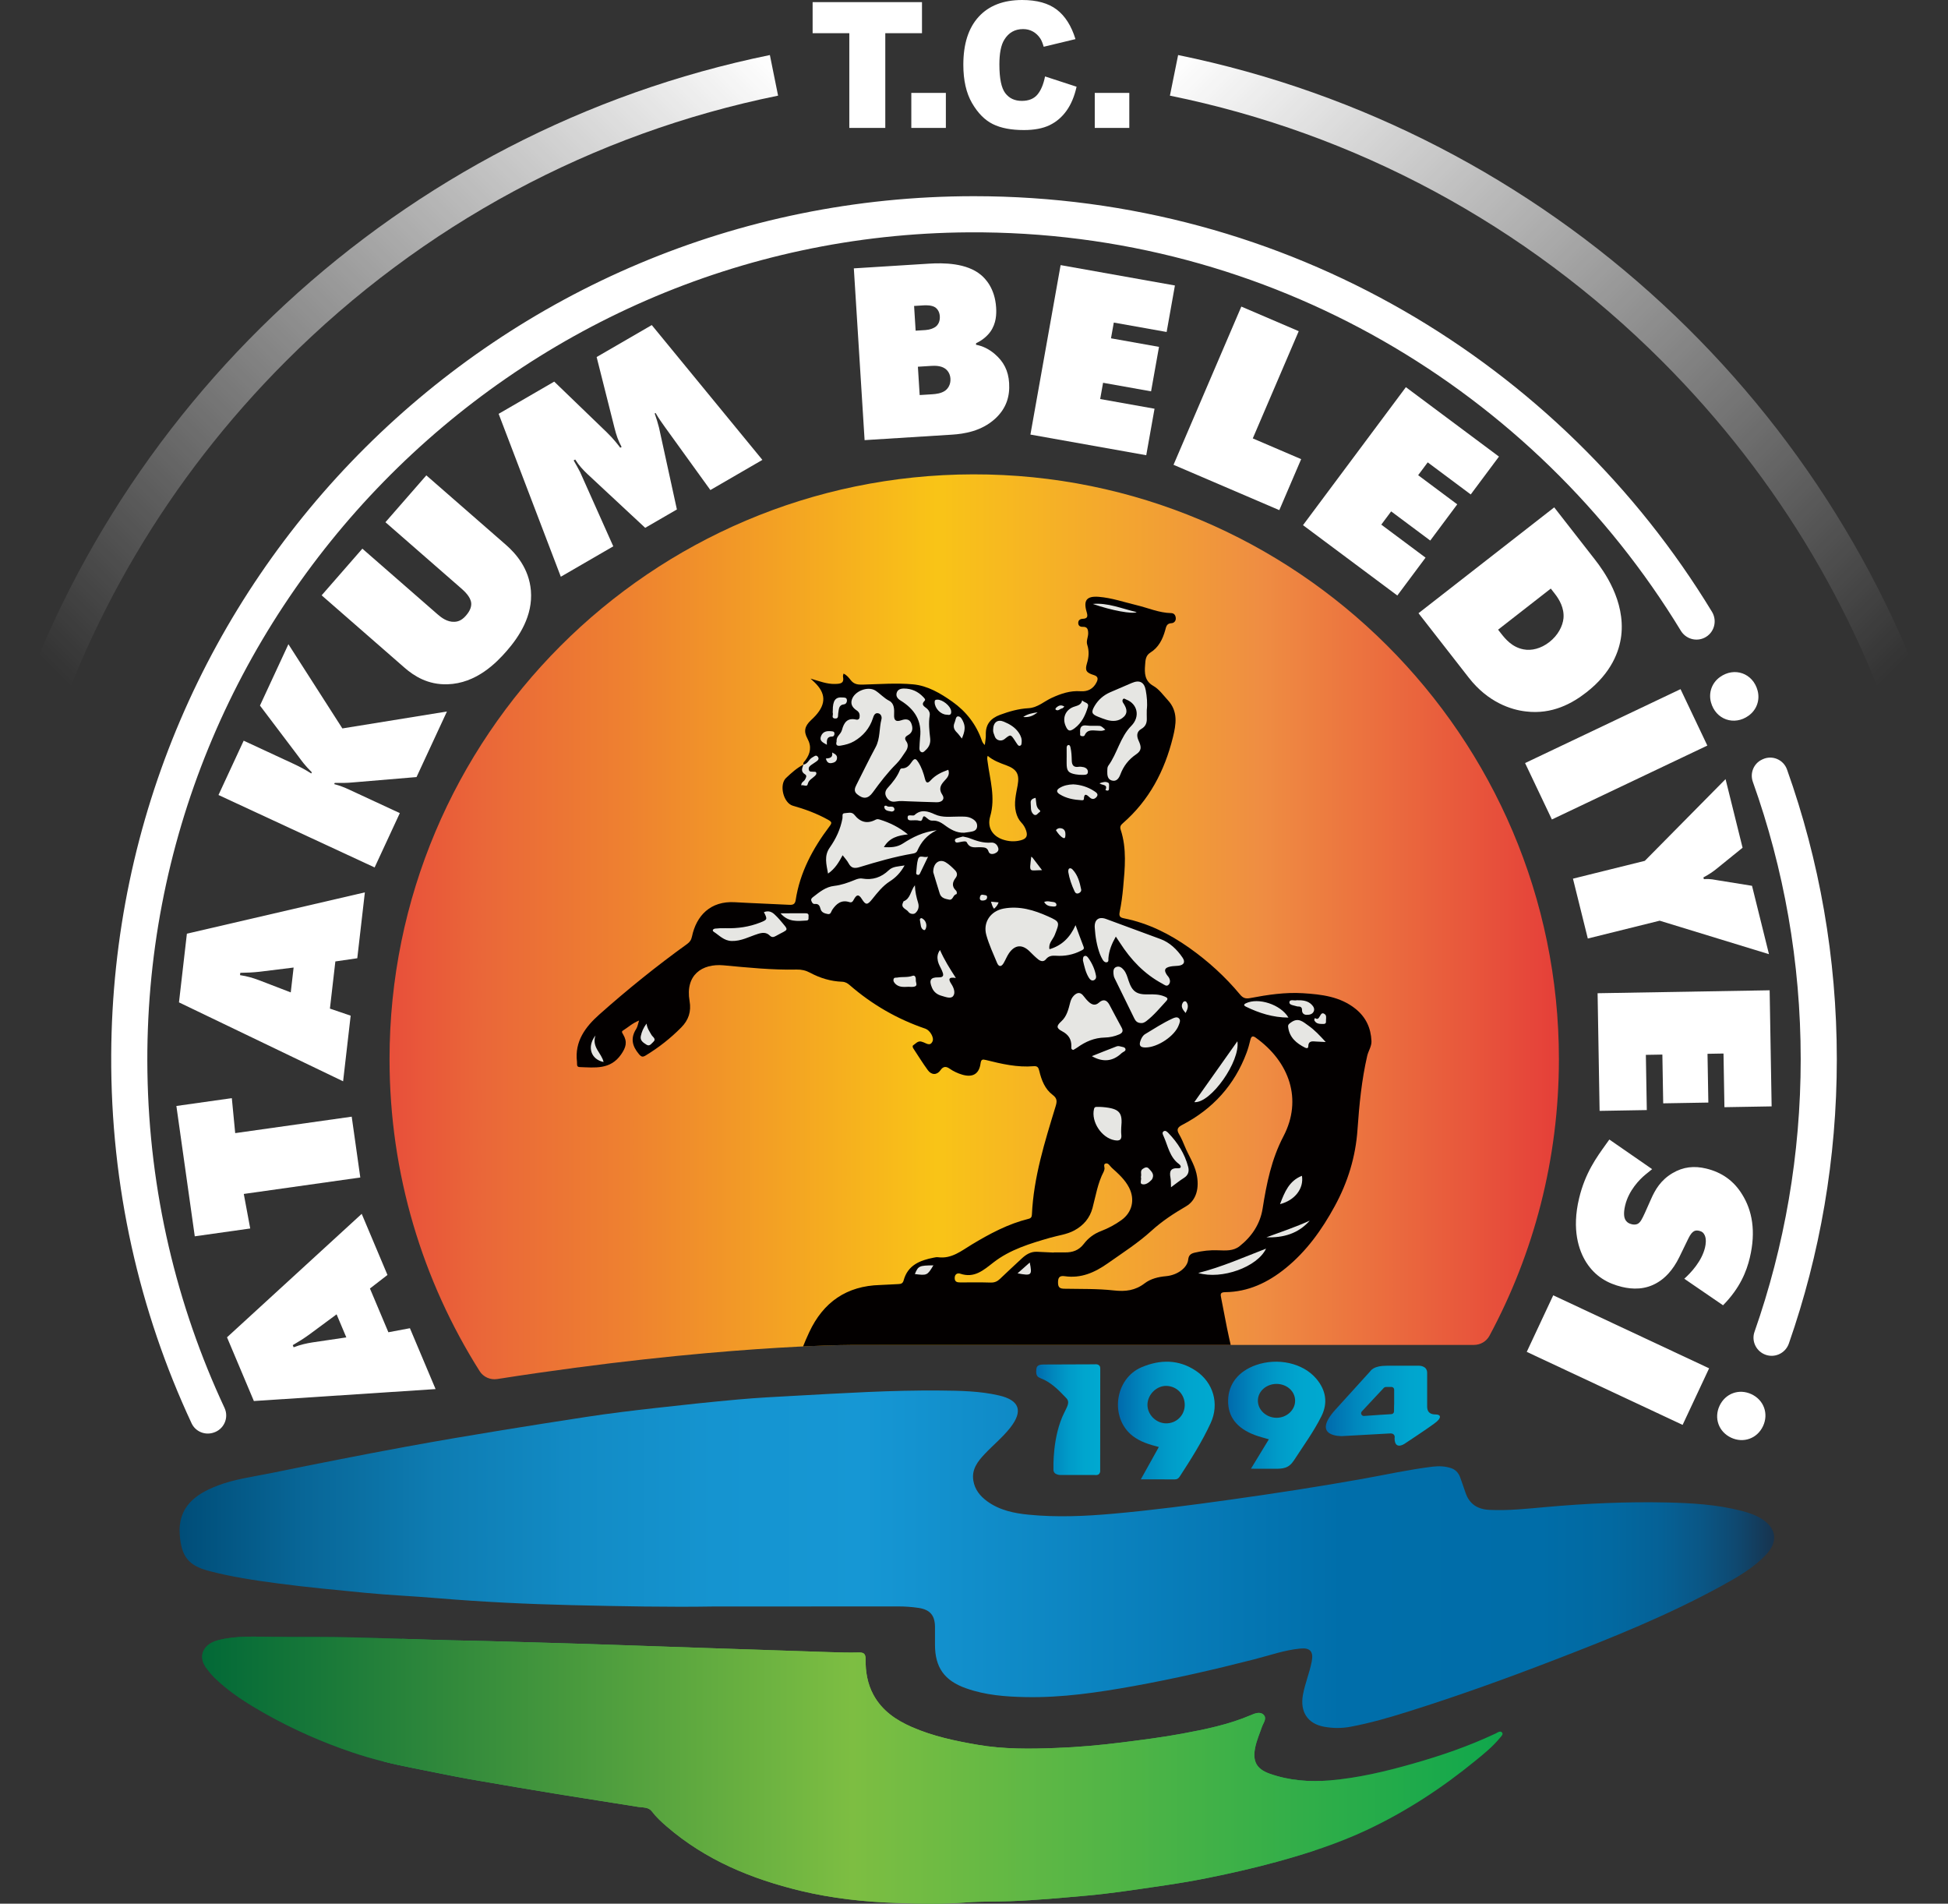 <?xml version="1.0" encoding="utf-8"?>
<!-- Generator: Adobe Illustrator 24.0.1, SVG Export Plug-In . SVG Version: 6.00 Build 0)  -->
<svg version="1.1" id="Layer_1" xmlns="http://www.w3.org/2000/svg" xmlns:xlink="http://www.w3.org/1999/xlink" x="0px" y="0px"
	 viewBox="0 0 566 553" enable-background="new 0 0 566 553" xml:space="preserve">
<rect x="0" y="0" width="566" height="553" fill="#333333" stroke="none"/>
<g>
	<g>
		<g>
			<g>
				<radialGradient id="SVGID_1_" cx="247.655" cy="514.214" r="136.363" gradientUnits="userSpaceOnUse">
					<stop  offset="0.015" style="stop-color:#7DBE42"/>
					<stop  offset="1" style="stop-color:#10A74C"/>
					<stop  offset="1" style="stop-color:#026937"/>
				</radialGradient>
				<path fill-rule="evenodd" clip-rule="evenodd" fill="url(#SVGID_1_)" d="M436.56,503.65c0,0.41-0.46,0.82-0.76,1.19
					c-2.03,2.47-4.49,4.49-6.95,6.49c-9.77,8.01-20.28,14.89-31.73,20.27c-8.4,3.94-17.17,6.78-26.11,9.23
					c-6.68,1.83-13.44,3.36-20.23,4.73c-5.09,1.03-10.24,1.83-15.39,2.57c-6.57,0.96-13.14,1.96-19.75,2.54
					c-7.29,0.64-14.58,1.34-21.9,1.6c-4.33,0.16-8.67,0.04-12.97,0.37c-6.72,0.51-13.44,0.4-20.14,0.16
					c-9.42-0.31-18.79-1.32-27.95-3.52c-14.32-3.45-27.7-8.96-38.99-18.73c-1.54-1.33-3.04-2.71-4.28-4.35
					c-0.98-1.3-2.6-1.09-3.96-1.31c-7.32-1.21-14.66-2.29-21.98-3.49c-9.03-1.49-18.06-2.99-27.07-4.58
					c-5.53-0.99-11.03-2.17-16.55-3.25c-5.93-1.16-11.78-2.59-17.51-4.53c-8.67-2.94-17.01-6.6-24.98-11.08
					c-5.38-3.03-10.62-6.29-15.06-10.64c-0.81-0.8-1.53-1.7-2.22-2.59c-0.91-1.17-1.33-2.35-1.33-3.44c0-2.21,1.73-4.08,4.6-4.82
					c5.41-1.4,10.96-1,16.47-0.96c3.91,0.04,7.82,0.02,11.72,0.02c14.86,0,29.69,0.8,44.53,1.07c7.93,0.15,15.86,0.43,23.78,0.64
					c13.88,0.38,27.74,0.91,41.61,1.37c13.21,0.45,26.42,0.89,39.64,1.32c2.76,0.08,5.53,0.18,8.29,0.1
					c1.55-0.04,2.13,0.29,2.12,2.02c-0.05,3.55,0.53,7.04,2.25,10.24c2.49,4.61,6.56,7.38,11.19,9.4
					c6.11,2.67,12.57,4.04,19.13,5.16c7.58,1.3,15.2,1.22,22.8,0.92c6.33-0.23,12.66-0.8,18.96-1.59c5.94-0.75,11.87-1.5,17.75-2.59
					c6.74-1.25,13.44-2.63,19.8-5.34c1.13-0.49,2.71-1.16,3.74-0.14c1.07,1.06-0.06,2.38-0.45,3.5c-0.68,1.98-1.53,3.89-1.96,5.95
					c-0.85,4.05,0.35,6.33,4.21,7.69c5.68,2,11.57,2.46,17.53,1.93c8.13-0.69,16.04-2.57,23.87-4.79c8.26-2.34,16.4-5.12,24.18-8.79
					c0.06-0.03,0.11-0.05,0.17-0.08c0.57-0.31,1.29-0.82,1.76-0.21C436.52,503.42,436.56,503.53,436.56,503.65z"/>
				<linearGradient id="SVGID_2_" gradientUnits="userSpaceOnUse" x1="58.75" y1="514.214" x2="436.56" y2="514.214">
					<stop  offset="0" style="stop-color:#026937"/>
					<stop  offset="0.5" style="stop-color:#7DBE42"/>
					<stop  offset="1" style="stop-color:#10A74C"/>
				</linearGradient>
				<path fill-rule="evenodd" clip-rule="evenodd" fill="url(#SVGID_2_)" d="M436.56,503.65c0,0.41-0.46,0.82-0.76,1.19
					c-2.03,2.47-4.49,4.49-6.95,6.49c-9.77,8.01-20.28,14.89-31.73,20.27c-8.4,3.94-17.17,6.78-26.11,9.23
					c-6.68,1.83-13.44,3.36-20.23,4.73c-5.09,1.03-10.24,1.83-15.39,2.57c-6.57,0.96-13.14,1.96-19.75,2.54
					c-7.29,0.64-14.58,1.34-21.9,1.6c-4.33,0.16-8.67,0.04-12.97,0.37c-6.72,0.51-13.44,0.4-20.14,0.16
					c-9.42-0.31-18.79-1.32-27.95-3.52c-14.32-3.45-27.7-8.96-38.99-18.73c-1.54-1.33-3.04-2.71-4.28-4.35
					c-0.98-1.3-2.6-1.09-3.96-1.31c-7.32-1.21-14.66-2.29-21.98-3.49c-9.03-1.49-18.06-2.99-27.07-4.58
					c-5.53-0.99-11.03-2.17-16.55-3.25c-5.93-1.16-11.78-2.59-17.51-4.53c-8.67-2.94-17.01-6.6-24.98-11.08
					c-5.38-3.03-10.62-6.29-15.06-10.64c-0.81-0.8-1.53-1.7-2.22-2.59c-0.91-1.17-1.33-2.35-1.33-3.44c0-2.21,1.73-4.08,4.6-4.82
					c5.41-1.4,10.96-1,16.47-0.96c3.91,0.04,7.82,0.02,11.72,0.02c14.86,0,29.69,0.8,44.53,1.07c7.93,0.15,15.86,0.43,23.78,0.64
					c13.88,0.38,27.74,0.91,41.61,1.37c13.21,0.45,26.42,0.89,39.64,1.32c2.76,0.08,5.53,0.18,8.29,0.1
					c1.55-0.04,2.13,0.29,2.12,2.02c-0.05,3.55,0.53,7.04,2.25,10.24c2.49,4.61,6.56,7.38,11.19,9.4
					c6.11,2.67,12.57,4.04,19.13,5.16c7.58,1.3,15.2,1.22,22.8,0.92c6.33-0.23,12.66-0.8,18.96-1.59c5.94-0.75,11.87-1.5,17.75-2.59
					c6.74-1.25,13.44-2.63,19.8-5.34c1.13-0.49,2.71-1.16,3.74-0.14c1.07,1.06-0.06,2.38-0.45,3.5c-0.68,1.98-1.53,3.89-1.96,5.95
					c-0.85,4.05,0.35,6.33,4.21,7.69c5.68,2,11.57,2.46,17.53,1.93c8.13-0.69,16.04-2.57,23.87-4.79c8.26-2.34,16.4-5.12,24.18-8.79
					c0.06-0.03,0.11-0.05,0.17-0.08c0.57-0.31,1.29-0.82,1.76-0.21C436.52,503.42,436.56,503.53,436.56,503.65z"/>
				<g>
					
						<linearGradient id="SVGID_3_" gradientUnits="userSpaceOnUse" x1="52.178" y1="100.054" x2="515.502" y2="100.054" gradientTransform="matrix(1 0 0 -1 0 553)">
						<stop  offset="0" style="stop-color:#004D78"/>
						<stop  offset="0.077" style="stop-color:#086697"/>
						<stop  offset="0.161" style="stop-color:#0E7CB2"/>
						<stop  offset="0.247" style="stop-color:#128BC5"/>
						<stop  offset="0.335" style="stop-color:#1594D0"/>
						<stop  offset="0.429" style="stop-color:#1697D4"/>
						<stop  offset="0.729" style="stop-color:#006EAA"/>
						<stop  offset="0.853" style="stop-color:#006DA8"/>
						<stop  offset="0.897" style="stop-color:#0269A1"/>
						<stop  offset="0.929" style="stop-color:#056196"/>
						<stop  offset="0.955" style="stop-color:#0A5685"/>
						<stop  offset="0.977" style="stop-color:#0F486F"/>
						<stop  offset="0.996" style="stop-color:#163754"/>
						<stop  offset="1" style="stop-color:#18334D"/>
					</linearGradient>
					<path fill-rule="evenodd" clip-rule="evenodd" fill="url(#SVGID_3_)" d="M207.043,466.675
						c-12.323,0.211-26.641-0.062-40.94-0.396c-12.97-0.312-25.938-0.926-38.875-2.008c-7.048-0.602-14.125-0.887-21.158-1.575
						c-8.476-0.829-16.953-1.614-25.398-2.735c-6.772-0.896-13.502-1.894-20.11-3.653c-5.893-1.571-7.83-4.263-8.325-10.307
						c-0.685-8.324,4.698-11.989,10.785-14.362c5.088-1.983,10.522-2.647,15.829-3.733c13.043-2.665,26.097-5.257,39.191-7.662
						c9.291-1.703,18.617-3.284,27.941-4.802c8.086-1.334,16.186-2.561,24.28-3.825c6.691-1.035,13.426-1.834,20.149-2.595
						c8.045-0.916,16.1-1.764,24.159-2.492c5.445-0.489,10.902-0.769,16.366-1.064c14.096-0.763,28.192-1.662,42.334-1.528
						c5.708,0.057,11.407,0.136,17.001,1.433c5.981,1.385,7.051,4.528,3.262,9.363c-2.201,2.799-4.974,5.053-7.402,7.619
						c-2.047,2.168-3.869,4.482-3.318,7.776c0.421,2.584,1.947,4.46,3.976,5.952c3.606,2.641,7.84,3.518,12.142,3.931
						c8.161,0.798,16.307,0.441,24.47-0.285c11.415-1.017,22.768-2.502,34.109-4.089c12.789-1.793,25.551-3.746,38.271-6.019
						c6.828-1.216,13.609-2.734,20.514-3.568c1.82-0.216,3.6-0.135,5.318,0.427c1.238,0.407,2.134,1.326,2.6,2.57
						c0.556,1.511,1.074,3.042,1.597,4.564c1.119,3.299,3.477,4.824,6.903,4.991c5.545,0.277,11.041-0.339,16.537-0.826
						c11.68-1.037,23.382-1.582,35.107-1.317c7.257,0.164,14.501,0.593,21.587,2.416c2.152,0.551,4.249,1.242,6.12,2.474
						c4.118,2.716,4.558,6.49,1.207,10.109c-3.686,3.99-8.336,6.624-13.012,9.196c-15.625,8.581-32.113,15.196-48.707,21.585
						c-13.927,5.375-27.955,10.427-42.198,14.902c-5.577,1.757-11.192,3.391-16.945,4.467c-2.542,0.483-5.172,0.464-7.714-0.008
						c-4.809-0.893-7.002-4.39-6.123-9.247c0.596-3.317,1.928-6.419,2.561-9.714c0.544-2.831-0.429-4.031-3.298-3.754
						c-4.592,0.434-8.944,1.992-13.385,3.131c-11.636,2.978-23.333,5.657-35.155,7.791c-10.35,1.859-20.73,3.395-31.263,3.186
						c-5.876-0.11-11.74-0.562-17.363-2.566c-6.257-2.216-9.009-6.034-9.006-12.676c0-1.735,0.017-3.484,0-5.229
						c-0.036-3.305-1.49-4.948-4.747-5.437c-1.971-0.297-3.943-0.432-5.93-0.432C243.671,466.679,226.354,466.675,207.043,466.675z"
						/>
					<g>
						
							<linearGradient id="SVGID_4_" gradientUnits="userSpaceOnUse" x1="301.065" y1="140.599" x2="319.685" y2="140.599" gradientTransform="matrix(1 0 0 -1 0 553)">
							<stop  offset="0" style="stop-color:#0069AC"/>
							<stop  offset="0.026" style="stop-color:#006DAE"/>
							<stop  offset="0.259" style="stop-color:#0087BD"/>
							<stop  offset="0.496" style="stop-color:#009AC8"/>
							<stop  offset="0.74" style="stop-color:#00A5CE"/>
							<stop  offset="1" style="stop-color:#00A9D0"/>
						</linearGradient>
						<path fill="url(#SVGID_4_)" d="M303.058,396.379l15.021-0.056c0,0,1.623-0.266,1.605,1.2
							c-0.018,1.466-0.023,29.537-0.023,29.537s0.242,1.638-1.571,1.417c-1.59-0.021-9.665,0-9.665,0s-2.341,0.168-2.341-1.561
							c0-0.648-0.338-9.712,3.213-16.708c0.681-1.475,1.717-2.886,0.487-4.097c-1.279-1.253-3.801-4.325-7.276-5.674
							c-0.786-0.393-1.655-0.505-1.397-2.691C301.208,397.714,300.872,396.379,303.058,396.379z"/>
						
							<linearGradient id="SVGID_5_" gradientUnits="userSpaceOnUse" x1="324.825" y1="140.345" x2="352.936" y2="140.345" gradientTransform="matrix(1 0 0 -1 0 553)">
							<stop  offset="0" style="stop-color:#0069AC"/>
							<stop  offset="0.026" style="stop-color:#006DAE"/>
							<stop  offset="0.259" style="stop-color:#0087BD"/>
							<stop  offset="0.496" style="stop-color:#009AC8"/>
							<stop  offset="0.74" style="stop-color:#00A5CE"/>
							<stop  offset="1" style="stop-color:#00A9D0"/>
						</linearGradient>
						<path fill-rule="evenodd" clip-rule="evenodd" fill="url(#SVGID_5_)" d="M331.464,429.744
							c1.828-3.286,3.504-6.293,5.239-9.402c-2.795-0.729-5.43-1.512-7.632-3.239c-6.698-5.243-5.219-16.644,2.666-19.956
							c5.36-2.251,10.72-2.297,15.734,1.057c5.089,3.41,6.866,9.615,4.297,15.178c-2.512,5.449-5.726,10.507-8.985,15.525
							c-0.35,0.54-0.762,0.855-1.458,0.848C338.153,429.726,334.981,429.744,331.464,429.744z M344.23,408.238
							c0.066-3.095-2.224-5.544-5.284-5.646c-2.816-0.091-5.404,2.384-5.544,5.286c-0.128,2.915,2.373,5.535,5.355,5.595
							C341.753,413.526,344.164,411.218,344.23,408.238z"/>
						
							<linearGradient id="SVGID_6_" gradientUnits="userSpaceOnUse" x1="356.827" y1="141.888" x2="385.065" y2="141.888" gradientTransform="matrix(1 0 0 -1 0 553)">
							<stop  offset="0" style="stop-color:#0069AC"/>
							<stop  offset="0.026" style="stop-color:#006DAE"/>
							<stop  offset="0.259" style="stop-color:#0087BD"/>
							<stop  offset="0.496" style="stop-color:#009AC8"/>
							<stop  offset="0.74" style="stop-color:#00A5CE"/>
							<stop  offset="1" style="stop-color:#00A9D0"/>
						</linearGradient>
						<path fill-rule="evenodd" clip-rule="evenodd" fill="url(#SVGID_6_)" d="M363.466,426.649c1.82-2.991,3.461-5.683,5.204-8.544
							c-1.415-0.424-2.767-0.747-4.057-1.231c-5.27-1.976-7.839-5.324-7.785-10.025c0.071-4.795,2.982-8.504,8.085-10.303
							c6.327-2.227,13.692-0.598,17.552,3.969c2.771,3.284,3.425,6.982,1.487,10.877c-2.25,4.502-5.231,8.569-7.962,12.79
							c-1.566,2.415-3.226,2.483-5.622,2.483C367.972,426.666,365.968,426.666,363.466,426.649z M376.302,406.919
							c0.016-2.712-2.335-4.867-5.348-4.904c-2.986-0.025-5.434,2.112-5.471,4.794c-0.041,2.756,2.443,5.055,5.459,5.047
							C373.872,411.838,376.292,409.612,376.302,406.919z"/>
						
							<linearGradient id="SVGID_7_" gradientUnits="userSpaceOnUse" x1="385.221" y1="144.662" x2="418.379" y2="144.662" gradientTransform="matrix(1 0 0 -1 0 553)">
							<stop  offset="0" style="stop-color:#0069AC"/>
							<stop  offset="0.026" style="stop-color:#006DAE"/>
							<stop  offset="0.259" style="stop-color:#0087BD"/>
							<stop  offset="0.496" style="stop-color:#009AC8"/>
							<stop  offset="0.74" style="stop-color:#00A5CE"/>
							<stop  offset="1" style="stop-color:#00A9D0"/>
						</linearGradient>
						<path fill="url(#SVGID_7_)" d="M417.125,410.885c-2.476,0-2.46-1.726-2.46-2.515c0-0.788,0-7.441,0-9.581
							c0-2.139-2.435-2.06-2.435-2.06s-4.97,0-9.143,0c-4.173,0-4.716,1.394-5.179,1.857c-0.685,0.775-9.862,10.864-9.862,10.864
							c-7.33,8.075,1.923,7.725,1.923,7.725s12.07-0.68,13.864-0.772c1.745-0.089,1.368,1.388,1.368,1.388
							c0,3.548,2.845,1.647,2.845,1.647s6.656-4.382,8.575-5.827C419.071,411.892,418.69,410.885,417.125,410.885z M405.079,407.867
							c-0.013,0.143-0.021,0.288-0.024,0.432c-0.005,0.286-0.012,1.37-0.019,1.721c-0.008,0.414-0.334,0.756-0.748,0.776
							c0,0-6.513,0.393-7.94,0.527c-0.718,0.067-1.148-0.781-0.663-1.314c2.13-2.343,5.376-5.719,6.387-6.84
							c0.147-0.162,0.346-0.253,0.564-0.257c0.412-0.007,1.106-0.013,1.65-0.017c0.438-0.003,0.793,0.351,0.793,0.788V407.867z"/>
					</g>
				</g>
			</g>
			<g>
				<g>
					<path fill="#FFFFFF" d="M112.846,387.009l6.257-1.174l7.456,17.681l-52.796,3.47l-7.805-18.51l39.137-35.864l7.485,17.752
						l-5.092,3.936L112.846,387.009z M85.059,390.754l0.262,0.621c1.963-0.747,3.668-1.141,5.5-1.425l9.802-1.448l-2.825-6.7
						l-7.938,5.868C88.239,388.844,86.629,389.848,85.059,390.754z"/>
					<path fill="#FFFFFF" d="M104.686,342.051l-33.853,4.779l1.87,10.033l-16.11,2.274l-5.344-37.861l16.11-2.274l0.98,10.159
						l33.853-4.778L104.686,342.051z"/>
					<path fill="#FFFFFF" d="M95.86,292.991l6.027,2.053l-2.196,19.064l-47.688-22.925l2.299-19.957l51.712-12.001l-2.205,19.138
						l-6.369,0.926L95.86,292.991z M69.818,282.597l-0.077,0.67c2.076,0.315,3.755,0.81,5.491,1.462l9.248,3.556l0.832-7.224
						l-9.798,1.21C73.527,282.496,71.631,282.579,69.818,282.597z"/>
					<path fill="#FFFFFF" d="M108.849,251.984l-45.366-21.043l7.319-15.779l14.079,6.53c2.04,0.947,3.641,1.772,5.556,2.99
						l0.157-0.34c-2.143-2.151-2.879-3.237-3.996-4.747L75.534,204.96l8.265-17.821l15.679,24.464l30.382-4.917l-8.834,19.044
						l-18.404,1.547c-1.739,0.185-3.718,0.176-5.363,0.157l-0.157,0.34c1.69,0.453,2.946,0.953,4.442,1.647l14.624,6.783
						L108.849,251.984z"/>
					<path fill="#FFFFFF" d="M93.454,172.938l11.832-13.556l21.86,19.08c1.13,0.986,2.81,2.253,4.876,2.166
						c1.431-0.044,2.446-0.75,3.383-1.824c1.233-1.412,1.577-2.605,1.512-3.557c-0.129-1.904-2.106-3.63-3.066-4.467l-21.86-19.08
						l11.882-13.613l23.103,20.164c2.937,2.564,6.737,6.876,7.281,13.322c0.602,7.292-3.397,13.356-7.045,17.535
						c-3.007,3.446-8.819,9.42-17.198,9.67c-5.727,0.176-9.729-2.421-12.498-4.837L93.454,172.938z"/>
					<path fill="#FFFFFF" d="M162.949,167.536l-18.066-47.32l16.149-9.36l15.321,14.775c1.964,1.894,3.464,3.884,3.867,4.43
						l0.389-0.225c-1.026-1.918-1.518-3.366-2.051-5.483l-5.203-20.638l16.02-9.284l32.141,39.164l-15.112,8.758l-13.185-18.265
						c-0.994-1.417-1.687-2.314-2.74-4.13l-0.259,0.15c0.444,1.215,1.032,3.128,1.261,4.121l5.194,23.763l-9.21,5.337
						l-16.748-15.593c-1.356-1.294-2.47-2.468-3.587-4.246l-0.454,0.263c0.488,0.843,1.466,2.529,1.889,3.41l9.625,21.541
						L162.949,167.536z"/>
					<path fill="#FFFFFF" d="M248.085,77.958l21.769-1.365c4.264-0.267,10.951-0.236,15.15,3.256
						c1.267,1.047,4.073,3.876,4.425,9.486c0.117,1.87,0.061,4.577-1.663,7.013c-0.898,1.258-2.394,2.554-4.147,3.34l-0.047,0.453
						c2.053,0.398,3.759,1.267,5.424,2.664c2.619,2.239,3.985,4.857,4.209,8.448c0.245,3.89-0.812,7.411-4.08,10.395
						c-3.978,3.629-9.037,4.397-12.553,4.617l-25.36,1.59L248.085,77.958z M266.043,96.059l2.843-0.179
						c1.047-0.065,2.6-0.463,3.371-1.338c0.421-0.477,0.893-1.333,0.808-2.679c-0.089-1.422-0.813-2.202-1.286-2.548
						c-1.019-0.687-2.67-0.658-3.343-0.616l-2.843,0.179L266.043,96.059z M267.215,114.761l3.666-0.23
						c1.048-0.066,2.614-0.239,3.764-1.062c0.86-0.654,1.613-1.829,1.51-3.475c-0.079-1.272-0.668-2.286-1.534-2.908
						c-1.258-0.898-3.058-0.859-4.031-0.799l-3.89,0.244L267.215,114.761z"/>
					<path fill="#FFFFFF" d="M299.393,126.239l8.775-49.227l33.211,5.92l-2.407,13.506l-15.351-2.737l-0.816,4.576l13.949,2.487
						l-2.302,12.916l-13.949-2.486l-0.842,4.723l15.794,2.815l-2.407,13.506L299.393,126.239z"/>
					<path fill="#FFFFFF" d="M340.973,135.02l19.701-45.961l16.676,7.147l-13.35,31.146l14.057,6.025l-6.35,14.815L340.973,135.02z"
						/>
					<path fill="#FFFFFF" d="M378.593,152.555l29.893-40.087l27.045,20.168l-8.202,10.998l-12.5-9.322l-2.779,3.726l11.359,8.47
						l-7.843,10.518l-11.359-8.471l-2.868,3.846l12.861,9.591l-8.202,10.998L378.593,152.555z"/>
					<path fill="#FFFFFF" d="M412.154,178.133l39.43-30.748l11.848,15.193c2.581,3.311,8.832,11.935,7.628,22.095
						c-0.559,4.524-2.827,10.76-10.098,16.43c-4.079,3.181-9.94,6.515-17.621,5.565c-4.267-0.474-10.997-2.642-16.575-9.795
						L412.154,178.133z M435.278,182.917l0.83,1.064c1.291,1.655,3.24,4.033,6.581,4.66c2.242,0.438,4.99-0.184,7.473-2.119
						c2.542-1.982,3.886-4.647,4.114-6.916c0.259-2.958-1.197-5.436-2.488-7.091l-1.198-1.537L435.278,182.917z"/>
					<path fill="#FFFFFF" d="M443.119,221.662l45.168-21.47l7.79,16.388l-45.169,21.471L443.119,221.662z M510.675,200.597
						c0.741,2.777-0.264,5.603-2.592,7.289c-4.216,3.053-9.615,1.135-10.96-3.894c-0.743-2.779,0.262-5.607,2.592-7.294
						C503.932,193.645,509.332,195.566,510.675,200.597z"/>
					<path fill="#FFFFFF" d="M501.368,226.327l4.945,19.933l-7.847,6.349c-0.583,0.453-1.821,1.379-3.531,2.266l0.127,0.51
						c2.127-0.142,2.981,0.187,4.18,0.353l9.814,1.581l4.928,19.862l-31.761-9.728l-20.88,5.18l-4.313-17.388l20.879-5.18
						L501.368,226.327z"/>
					<path fill="#FFFFFF" d="M464.188,288.524l49.99-0.855l0.577,33.726l-13.716,0.234l-0.267-15.589l-4.647,0.081l0.242,14.164
						l-13.116,0.224l-0.242-14.164l-4.797,0.082l0.275,16.039l-13.716,0.234L464.188,288.524z"/>
					<path fill="#FFFFFF" d="M489.376,371.462c1.964-1.764,5.077-5.106,6.019-9.043c0.227-0.947,0.431-2.441-0.072-3.564
						c-0.354-0.777-0.811-1.119-1.54-1.294c-1.021-0.243-2.004-0.325-3.233,2.233l-2.584,5.318
						c-1.978,4.075-4.338,6.208-6.146,7.317c-3.723,2.347-7.598,2.113-10.514,1.414c-4.156-0.994-7.759-3.013-10.4-7.114
						c-2.18-3.453-4.278-9.504-2.095-18.618c1.78-7.437,5.081-11.889,7.754-15.643l1.04-1.447l12.433,8.604l-1.912,1.548
						c-1.821,1.491-4.899,4.685-5.929,8.987c-0.576,2.406-0.237,3.567-0.032,4.002c0.464,0.959,1.231,1.296,1.96,1.472
						c0.438,0.104,1.185,0.206,1.817-0.183c0.723-0.444,1.168-1.338,1.969-3.073l1.832-4.11c1.174-2.649,2.764-5.429,6.181-7.463
						c3.146-1.868,6.306-2.19,9.806-1.353c4.52,1.082,8.018,3.539,10.458,7.514c2.901,4.627,4.071,10.689,2.221,18.416
						c-0.925,3.865-2.786,8.738-7.773,13.79L489.376,371.462z"/>
					<path fill="#FFFFFF" d="M451.299,376.272l45.29,21.212l-7.696,16.431l-45.29-21.21L451.299,376.272z M512.256,414.277
						c-1.686,3.599-5.674,5.043-9.273,3.357s-5.043-5.674-3.357-9.273c1.685-3.598,5.674-5.043,9.273-3.357
						C512.497,406.689,513.942,410.678,512.256,414.277z"/>
				</g>
				<path fill-rule="evenodd" clip-rule="evenodd" fill="#FFFFFF" d="M512.117,220.578l-0.19,0.09
					c-2.412,1.149-3.526,3.938-2.628,6.454c8.995,25.193,13.903,52.306,13.903,80.556c0,27.746-4.727,54.396-13.424,79.209
					c-0.888,2.533,0.32,5.324,2.749,6.465l0,0c2.839,1.333,6.197-0.097,7.231-3.059c9.029-25.861,13.939-53.663,13.939-82.615
					c0-29.513-5.105-57.846-14.468-84.137C518.197,220.641,514.896,219.254,512.117,220.578z M282.999,56.993
					C145.039,56.991,32.988,168.464,32.313,306.423c-0.187,38.262,8.188,74.546,23.353,107.038c1.084,2.322,3.727,3.486,6.185,2.763
					c0.035-0.01,0.07-0.02,0.105-0.031c3.077-0.899,4.635-4.31,3.278-7.214c-13.905-29.752-21.875-62.789-22.401-97.615
					C40.824,178.388,148.482,68.323,281.47,67.493c87.552-0.547,164.479,45.983,206.898,115.722c1.42,2.335,4.35,3.248,6.819,2.075
					v0c2.85-1.354,3.874-4.874,2.235-7.571C453.452,105.339,373.875,56.994,282.999,56.993z"/>
			</g>
			
				<linearGradient id="SVGID_8_" gradientUnits="userSpaceOnUse" x1="113.185" y1="283.773" x2="452.949" y2="283.773" gradientTransform="matrix(1 0 0 -1 0 553)">
				<stop  offset="0" style="stop-color:#E84F3A"/>
				<stop  offset="0.08" style="stop-color:#EA6739"/>
				<stop  offset="0.203" style="stop-color:#EE8130"/>
				<stop  offset="0.464" style="stop-color:#F9C317"/>
				<stop  offset="0.468" style="stop-color:#F9C417"/>
				<stop  offset="0.656" style="stop-color:#F2A034"/>
				<stop  offset="0.742" style="stop-color:#EF8E42"/>
				<stop  offset="1" style="stop-color:#E53F39"/>
			</linearGradient>
			<path fill="url(#SVGID_8_)" d="M247.537,390.688h180.728c1.876,0,3.618-1.014,4.507-2.666
				c12.867-23.922,20.176-51.277,20.176-80.342c0.001-93.779-76.433-170.062-170.212-169.883
				c-93.671,0.178-169.552,76.168-169.552,169.882c0,33.326,9.605,64.403,26.185,90.633c1.086,1.718,3.112,2.599,5.12,2.285
				C207.8,390.688,247.537,390.688,247.537,390.688z"/>
			<g>
				<path fill="#030000" d="M393.855,293.055c-4.482-3.59-9.903-4.194-15.256-4.536c-5.154-0.327-10.306,0.453-15.386,1.418
					c-1.317,0.25-2.077-0.028-2.904-1.027c-4.319-5.195-9.293-9.71-14.8-13.601c-5.73-4.041-11.926-7.144-18.859-8.527
					c-1.129-0.224-1.601-0.544-1.32-1.868c0.485-2.344,0.795-4.736,1.013-7.12c0.506-5.625,1.092-11.274-0.727-16.79
					c-0.286-0.869,0.035-1.344,0.625-1.852c7.668-6.666,12.139-15.205,14.548-24.937c0.939-3.8,1.575-7.553-1.485-10.849
					c-1.343-1.454-2.498-3.154-4.217-4.132c-2.513-1.428-2.564-3.719-2.371-6.041c0.105-1.291,0.083-2.731,1.54-3.634
					c2.37-1.464,3.558-3.848,4.287-6.438c0.302-1.076,0.398-2.031,1.871-2.097c0.68-0.032,1.314-0.634,1.212-1.536
					c-0.082-0.813-0.495-1.372-1.36-1.39c-3.487-0.071-6.656-1.5-9.967-2.291c-3.668-0.877-7.268-2.138-11.047-2.436
					c-3.523-0.276-4.526,1.016-3.513,4.422c0.385,1.301,0.26,1.907-1.163,1.963c-0.76,0.032-1.291,0.428-1.287,1.211
					c0.008,0.792,0.527,1.15,1.319,1.123c1.277-0.047,1.544,0.642,1.572,1.819c0.028,1.154-0.646,2.25-0.278,3.374
					c0.602,1.849,0.476,3.598-0.092,5.453c-0.618,2.059-0.152,2.696,1.995,3.357c1.197,0.368,1.328,1.04,0.836,2.053
					c-0.959,1.965-2.592,2.805-4.687,2.652c-2.982-0.219-5.652,0.684-8.308,1.895c-2.272,1.029-4.152,2.889-6.839,3.033
					c-2.834,0.154-5.542,0.925-8.208,1.907c-2.726,1.005-4.257,2.744-4.162,5.774c0.035,0.999-0.189,2.003-0.292,3.006
					c-0.523-0.443-0.719-0.87-0.875-1.316c-1.637-4.688-4.544-8.416-8.572-11.271c-3.457-2.446-7.196-4.648-11.398-5.031
					c-4.821-0.441-9.727-0.052-14.593,0.078c-1.402,0.035-2.561-0.064-3.51-1.284c-0.554-0.706-1.152-1.495-2.106-1.918
					c-0.075,0.377-0.202,0.627-0.153,0.843c0.392,2.004-0.674,2.127-2.325,2.168c-2.382,0.06-4.519-0.806-7.102-1.55
					c0.571,0.527,0.829,0.764,1.085,1.006c3.366,3.182,3.493,6.269,0.394,9.719c-0.438,0.491-0.925,0.942-1.398,1.394
					c-1.737,1.651-2.152,3.164-0.992,5.287c1.275,2.342,0.874,4.349-0.611,6.346c-0.276,0.364-0.733,0.667-0.558,1.237
					c-1.915,0.966-3.485,2.422-5.015,3.844c-2.126,1.981-0.778,7.335,1.977,8.101c3.537,0.99,6.923,2.247,10.152,4.034
					c1.238,0.688,1.226,0.943,0.423,2.014c-4.823,6.399-8.553,13.327-9.783,21.375c-0.183,1.173-0.78,1.407-1.837,1.35
					c-5.281-0.277-10.57-0.449-15.844-0.755c-7.096-0.413-11.188,3.931-12.449,9.985c-0.204,0.99-0.649,1.606-1.414,2.156
					c-8.858,6.381-17.347,13.229-25.504,20.479c-4.05,3.605-7.211,7.798-6.49,13.742c0.076,0.611-0.228,1.498,0.771,1.53
					c4.415,0.145,8.939,0.816,12.046-3.668c1.459-2.101,1.865-3.664,0.592-5.821c-0.217-0.381-0.559-0.802-0.094-1.092
					c1.515-0.944,2.85-2.214,4.722-2.936c-0.317,0.967-0.422,1.792-0.822,2.421c-1.723,2.681-1.186,4.98,0.771,7.319
					c0.743,0.885,1.136,0.917,2.014,0.386c3.756-2.284,7.179-4.971,10.276-8.101c2.156-2.177,2.965-4.632,2.44-7.684
					c-1.308-7.585,3.629-10.955,9.896-10.38c7.07,0.651,14.107,1.387,21.2,1.227c1.436-0.035,2.683,0.26,3.951,0.94
					c2.884,1.544,5.976,2.481,9.265,2.601c0.925,0.034,1.574,0.432,2.222,0.994c6.505,5.643,13.826,9.873,21.982,12.645
					c1.284,0.441,2.603,2.557,2.065,3.7c-0.739,1.57-1.894,0.428-2.885,0.165c-0.175-0.044-0.342-0.126-0.515-0.15
					c-0.963-0.127-1.501,0.647-2.183,1.085c-0.325,0.208-0.174,0.653,0.04,0.977c1.39,2.101,2.709,4.261,4.201,6.292
					c1.088,1.477,2.678,1.421,3.675-0.032c0.763-1.125,1.618-1.135,2.595-0.454c1.149,0.794,2.378,1.379,3.712,1.769
					c3.011,0.885,4.891-0.17,5.319-3.227c0.171-1.216,0.52-1.292,1.586-1.026c4.548,1.138,9.121,2.199,13.865,1.794
					c1.157-0.098,1.399,0.47,1.621,1.398c0.638,2.67,1.643,5.256,3.879,6.934c1.397,1.048,1.273,1.964,0.852,3.357
					c-3.134,10.274-6.378,20.533-6.875,31.374c-0.037,0.722-0.247,1.091-0.961,1.271c-5.947,1.468-11.281,4.322-16.482,7.453
					c-3.044,1.837-5.872,4.223-9.812,3.71c-0.409-0.059-0.842,0.027-1.252,0.112c-3.986,0.781-7.554,2.151-8.766,6.611
					c-0.204,0.761-0.639,1.046-1.412,1.066c-1.804,0.054-3.599,0.23-5.399,0.273c-9.747,0.254-16.53,4.966-20.616,13.705
					c-0.611,1.294-1.494,3.339-1.79,4.144c9.212-0.437,14.196-0.439,14.196-0.439h110.05c-0.198-0.907-0.435-1.931-0.49-2.172
					c-0.775-3.395-1.579-8.089-2.286-11.501c-0.212-1.049-0.29-1.634,1.153-1.653c6.711-0.068,12.422-2.793,17.536-6.932
					c6.125-4.948,10.598-11.227,14.329-18.071c3.776-6.934,6.059-14.284,6.603-22.243c0.503-7.178,1.197-14.358,2.821-21.407
					c0.338-1.453,1.31-2.776,1.236-4.291C398.323,298.646,396.88,295.481,393.855,293.055z M296.504,244.12
					c-1.75,0.442-3.497,0.317-5.151-0.247c-2.926-0.995-4.592-3.484-3.653-6.708c1.601-5.5-0.074-10.674-0.758-15.965
					c-0.057-0.475-0.216-0.931,0.03-1.636c1.684,1.41,3.543,2.063,5.396,2.745c3.105,1.145,3.884,2.599,3.315,5.796
					c-0.462,2.582-1.155,5.163-0.487,7.834c0.282,1.132,0.752,2.157,1.551,2.998c0.641,0.663,1.095,1.435,1.386,2.293
					C298.696,242.899,298.212,243.685,296.504,244.12z M306.171,363.858c-1.614-0.075-3.231-0.159-4.853-0.228
					c-1.812-0.085-3.204,0.791-4.465,1.971c-2.101,1.962-4.229,3.904-6.299,5.9c-0.786,0.756-1.593,1.105-2.718,1.071
					c-2.94-0.088-5.883-0.058-8.825-0.035c-0.974,0.003-1.655-0.2-1.618-1.37c0.037-1.119,0.883-1.418,1.61-1.173
					c4.071,1.375,6.688-0.961,9.601-3.229c4.849-3.788,10.707-5.532,16.534-7.213c2.354-0.682,4.815-0.936,7.024-2.13
					c2.681-1.457,4.492-3.594,5.274-6.513c0.953-3.578,1.512-7.273,3.274-10.603c0.084-0.157,0.094-0.351,0.162-0.512
					c0.243-0.595-0.427-1.544,0.333-1.795c0.846-0.277,1.263,0.727,1.819,1.223c1.908,1.727,3.843,3.43,5.042,5.785
					c1.755,3.447,0.911,7.153-2.207,9.401c-1.847,1.338-3.87,2.416-5.986,3.222c-2.05,0.787-3.692,2.04-4.966,3.713
					c-1.432,1.869-3.269,2.509-5.488,2.467c-1.082-0.019-2.161,0-3.242,0C306.175,363.823,306.175,363.844,306.171,363.858z
					 M372.907,330.094c-3.477,6.64-4.903,13.714-6.046,20.971c-0.707,4.481-3.14,8.135-6.702,10.95
					c-1.842,1.446-4.072,1.254-6.243,1.184c-2.289-0.101-4.559,0.156-6.786,0.686c-1.045,0.249-1.76,0.672-1.891,2.002
					c-0.241,2.377-3.116,4.531-6.445,4.831c-2.277,0.205-4.465,0.739-6.23,2.089c-2.733,2.087-5.549,2.423-8.908,2.054
					c-4.76-0.528-9.595-0.411-14.4-0.498c-1.254-0.024-1.821-0.322-1.842-1.723c-0.023-1.479,0.391-2.138,1.918-1.922
					c4.755,0.693,8.692-1.034,12.528-3.73c4.312-3.042,8.798-5.908,12.672-9.434c3.113-2.833,6.49-5.043,10.066-7.124
					c2.98-1.733,4.014-5.332,3.025-9.59c-0.649-2.781-2.266-5.155-3.336-7.754c-0.497-1.22-1.024-2.451-1.685-3.579
					c-0.793-1.348-0.516-2.007,0.907-2.742c8.873-4.612,15.188-11.56,18.701-20.98c0.457-1.231,0.798-2.512,1.109-3.791
					c0.249-1.012,0.709-1.16,1.52-0.578C374.666,308.446,378.509,319.407,372.907,330.094z"/>
				<path fill-rule="evenodd" clip-rule="evenodd" fill="#E6E6E3" d="M249.746,208.429c0.107-0.789,0-1.5-0.779-2.02
					c-1.114-0.737-1.924-1.708-1.457-3.173c0.788-2.507,4.72-4.018,6.895-2.598c1.368,0.896,2.429,2.159,3.961,2.937
					c1.479,0.756,1.491,2.49,1.421,4.021c-0.075,1.575,0.429,2.209,2.102,1.633c1.092-0.378,2.347-0.509,2.897,0.917
					c0.507,1.329,0.492,2.603-0.977,3.417c-0.783,0.433-1.124,0.903-0.468,1.816c0.664,0.921,0.442,1.981-0.173,2.875
					c-0.854,1.235-1.646,2.553-2.697,3.598c-2.57,2.558-4.756,5.407-6.872,8.329c-1.373,1.894-2.754,2.025-4.563,0.529
					c-1.035-0.852-0.672-1.791-0.187-2.745c1.846-3.637,3.624-7.309,5.561-10.904c1.377-2.563,0.999-5.441,1.701-8.12
					c0.179-0.667-0.119-1.568-0.945-1.737c-1.004-0.213-1.31,0.731-1.537,1.432c-0.957,2.944-2.806,5.128-5.444,6.681
					c-1.211,0.705-2.535,1.056-3.91,1.28c-1.042,0.17-1.507-0.124-1.202-1.183c-0.043-0.666,0.125-1.195,0.54-1.695
					c0.416-0.503,0.864-1.064,1.027-1.67c0.577-2.184,1.591-3.615,4.164-3C249.257,209.158,249.68,208.907,249.746,208.429z
					 M314.128,276.154c0.458-0.245,1.008-0.383,0.7-1.166c-0.773-1.957-1.466-3.941-2.32-6.236c-1.629,3.622-3.99,5.925-7.576,6.988
					c-0.37-1.762,1.008-2.816,1.528-4.146c1.448-3.698,1.592-3.803-1.935-5.387c-4.078-1.834-8.337-3.125-12.903-2.279
					c-3.838,0.713-6.088,4.04-5.029,7.743c0.777,2.753,2.002,5.388,3.107,8.04c0.517,1.238,1.275,1.156,1.916,0.052
					c0.542-0.929,0.935-1.96,1.535-2.842c1.712-2.507,3.861-2.672,6.012-0.551c0.812,0.797,1.604,1.619,2.495,2.323
					c0.689,0.549,1.571,0.799,2.243-0.043c0.778-0.985,1.777-1.09,2.904-1.016C309.379,277.806,311.826,277.347,314.128,276.154z
					 M262.37,245.013c-1.741,1.135-3.504,1.166-5.556,1.084c1.622-2.802,4.171-3.402,6.969-3.714
					c-2.496-2.041-5.209-3.397-8.153-4.299c-0.411-0.124-0.778-0.2-1.201,0.024c-2.456,1.309-4.487,0.733-6.177-1.403
					c-0.788-0.986-1.912-0.519-2.872-0.473c-0.844,0.036-0.502,0.96-0.597,1.471c-0.568,3.137-1.89,5.949-3.696,8.515
					c-1.701,2.418-0.978,4.84-0.499,7.551c2.085-1.441,3.154-3.321,4.24-5.329c0.656,0.869,1.305,1.529,1.715,2.313
					c0.751,1.415,1.676,1.606,3.195,1.142c5.1-1.564,10.229-3.041,15.499-3.938c0.557-0.094,1.037-0.252,1.292-0.825
					c1.101-2.472,2.688-4.516,5.642-5.959C268.198,241.672,265.186,243.179,262.37,245.013z M318.082,269.449
					c0.168,2.635,0.585,5.247,1.522,7.737c0.213,0.558,0.493,1.091,0.787,1.607c0.251,0.425,0.635,0.817,1.146,0.743
					c0.676-0.094,0.483-0.743,0.514-1.165c0.164-2.204,0.955-4.189,2.157-6.301c0.483,0.73,0.856,1.266,1.204,1.811
					c3.163,4.929,7.082,9.068,12.301,11.86c0.612,0.322,1.289,0.999,1.914,0.219c0.509-0.649,0.363-1.473-0.121-2.174
					c-0.135-0.197-0.312-0.365-0.447-0.562c-0.957-1.435-0.687-2.117,1.07-2.47c0.754-0.154,1.544-0.115,2.318-0.218
					c1.55-0.212,2.016-1.075,1.148-2.353c-1.61-2.388-3.782-4.428-6.379-5.385c-5.279-1.941-10.55-3.897-15.832-5.841
					C319.264,266.173,317.939,267.154,318.082,269.449z M319.12,208.232c0.779,0.301,1.563,0.623,2.363,0.863
					c1.828,0.552,3.663,0.479,5.067-0.889c1.33-1.308,0.647-2.751-0.24-4.077c-0.203-0.301-0.259-0.735-0.026-1.02
					c0.303-0.365,0.643-0.016,0.956,0.103c3.27,1.242,4.112,4.965,1.474,7.634c-3.271,3.313-4.051,7.976-6.701,11.605
					c-0.287,0.389-0.28,1.038-0.287,1.571c-0.021,1.098,0.042,2.321,1.277,2.698c1.396,0.429,2.119-0.662,2.527-1.752
					c0.919-2.444,2.397-4.354,4.574-5.836c1.609-1.09,1.584-2.105,0.742-3.943c-0.569-1.226-0.729-2.586,0.756-3.434
					c1.183-0.668,1.649-1.67,1.606-2.986c-0.036-0.838-0.007-1.682-0.007-2.52c0.225-1.933,0.043-3.851-0.299-5.741
					c-0.439-2.393-1.83-3.068-4.063-2.108c-2.093,0.896-4.19,1.785-6.276,2.7c-1.925,0.844-3.457,2.174-4.522,3.981
					C316.963,206.906,317.194,207.487,319.12,208.232z M325.185,300.484c0.955-0.419,1.255-0.978,0.709-1.97
					c-1.216-2.2-2.363-4.443-3.555-6.655c-0.768-1.404-1.785-1.727-3.042-0.598c-1.027,0.922-1.991,0.638-2.883-0.151
					c-0.572-0.512-1.084-1.116-1.553-1.737c-0.901-1.217-1.836-1.158-2.844-0.157c-0.559,0.567-0.869,1.239-1.072,2.028
					c-0.513,1.963-0.963,3.987-2.565,5.44c-1.447,1.304-1.508,1.978,0.195,2.871c1.886,0.984,2.779,2.356,2.706,4.444
					c-0.014,0.375-0.117,0.878,0.582,0.993c0.349-0.211,0.77-0.432,1.156-0.705c2.393-1.712,4.946-2.822,7.975-2.888
					C322.397,301.37,323.844,301.071,325.185,300.484z M268.759,226.255c-0.431-1.686-0.984-3.336-1.931-4.818
					c-0.55-0.865-1.02-1.448-1.88-0.157c-0.648,0.966-1.458,1.951-2.855,1.928c-0.369-0.009-0.524,0.239-0.641,0.525
					c-0.801,1.979-2.119,3.585-3.535,5.15c-0.671,0.741-0.939,1.638-0.369,2.649c0.619,1.095,1.557,1.516,2.718,1.302
					c1.267-0.238,2.505-0.097,3.765-0.052c2.696,0.095,5.399,0.205,8.101,0.267c1.65,0.038,2.475-0.975,1.668-2.172
					c-1.088-1.601-0.578-2.766,0.546-3.989c0.803-0.871,1.724-1.75,1.185-3.271c-2.008,0.705-3.767,1.574-5.137,3.083
					C269.538,227.646,269.065,227.474,268.759,226.255z M262.833,251.4c-1.862,0.324-3.42,0.267-4.59,1.387
					c-2.178,2.092-4.723,2.933-7.704,2.429c-0.809-0.139-1.551,0.139-2.272,0.436c-1.894,0.773-3.839,1.46-5.864,1.69
					c-2.498,0.283-4.265,1.773-6.109,3.199c-0.382,0.296-0.769,0.607-0.534,1.192c0.181,0.472,0.429,0.915,1.01,0.862
					c1.087-0.103,1.411,0.537,1.641,1.438c0.262,1.022,1.158,1.306,2.07,1.481c0.955,0.186,0.982-0.702,1.318-1.2
					c1.195-1.777,2.645-3.001,4.953-2.273c0.831,0.267,1.069-0.262,1.355-0.78c0.734-1.309,1.333-1.676,2.317-0.087
					c1.121,1.813,1.624,1.734,2.996,0.024c1.534-1.912,3.021-3.83,5.162-5.2C260.221,254.955,261.642,253.538,262.833,251.4z
					 M333.082,296.613c2.202-1.694,3.956-3.843,5.827-5.873c0.689-0.75,0.024-1.026-0.538-1.264
					c-1.532-0.648-3.148-0.66-4.777-0.615c-3.359,0.092-4.653-0.842-5.694-4.016c-0.352-1.079-0.639-2.191-1.391-3.094
					c-0.583-0.689-1.293-1.204-2.195-0.846c-0.863,0.344-0.841,1.23-0.784,2.016c0.035,0.412,0.125,0.846,0.305,1.213
					c1.91,3.933,3.839,7.852,5.774,11.777c0.366,0.742,0.899,1.28,2.018,1.28C332.045,297.244,332.61,296.977,333.082,296.613z
					 M225.174,265.75c-0.867-0.867-1.856-1.306-3.22-0.78c1.084,2.083,1.007,2.199-1.048,3.013c-3.24,1.28-6.593,1.759-10.061,1.651
					c-1.016-0.032-2.047,0.003-3.051,0.117c-0.51,0.057-1.049,0.509-0.38,0.944c1.617,1.053,2.935,2.585,5.157,2.652
					c2.776,0.082,5.094-1.249,7.585-2.037c1.302-0.413,2.468-0.564,3.503,0.463c0.597,0.587,1.129,0.487,1.77,0.121
					c3.831-2.183,4.04-1.219,1.003-4.849C226.049,266.585,225.596,266.177,225.174,265.75z M261.69,203.514
					c4.006,2.468,6.263,5.877,5.636,10.781c-0.069,1.02-0.164,2.035-0.183,3.054c-0.016,0.48,0.13,1.001,0.671,1.162
					c0.454,0.131,0.73-0.244,1.048-0.528c1.07-0.936,1.564-2.05,1.406-3.496c-0.255-2.206-0.507-4.41-0.139-6.634
					c0.123-0.749-0.181-1.438-0.728-1.949c-0.709-0.665-1.999-1.069-0.716-2.379c0.314-0.318-0.164-0.768-0.45-1.068
					c-1.515-1.602-3.381-2.441-5.596-2.442c-0.964,0-1.862,0.291-2.119,1.307C260.272,202.306,260.828,202.984,261.69,203.514z
					 M320.371,321.589c-0.596-0.056-1.201-0.056-1.801-0.04c-0.382,0.004-0.596,0.153-0.705,0.612
					c-0.879,3.701,2.214,8.383,5.965,9.062c1.466,0.263,2.163-0.097,1.966-1.704c-0.086-0.707-0.016-1.441-0.016-1.954
					C326.204,323.275,325.461,322.023,320.371,321.589z M278.635,237.206c-2.369-0.016-4.747,0.406-7.072-0.668
					c-1.908-0.884-3.955-1.547-5.857,0.243c-0.195,0.186-0.685,0.082-1.043,0.084c-0.473,0.007-0.975-0.129-0.945,0.664
					c0.021,0.681,0.408,0.77,0.938,0.778c0.839,0.016,1.735-0.128,2.505,0.113c1.217,0.381,0.614-1.88,1.705-1.129
					c0.671,0.464,1.115,1.147,2.093,1.094c1.304-0.073,2.396,0.477,3.456,1.265c1.694,1.257,3.493,2.351,5.75,2.248
					c0.534-0.072,1.068-0.138,1.6-0.223c0.967-0.161,2.011-0.326,2.137-1.532c0.132-1.25-0.716-1.982-1.737-2.48
					C281.056,237.12,279.839,237.215,278.635,237.206z M277.487,252.792c-0.832-0.85-1.71-1.706-2.712-2.305
					c-1.799-1.068-3.655,0.171-3.619,2.874c0.524,1.723,1.179,3.984,1.896,6.227c0.407,1.281,1.578,1.529,2.7,1.745
					c1.189,0.227,1.106-1.355,2.083-1.562c0.256-0.053,0.271-0.747-0.097-1.095c-1.251-1.193-1.014-2.437-0.076-3.653
					C278.301,254.193,278.086,253.411,277.487,252.792z M339.477,329.137c-0.361-0.373-0.871-0.867-1.403-0.485
					c-0.548,0.389-0.139,1.05,0.05,1.487c1.246,2.804,1.725,6.029,4.465,8.032c0.597,0.441,0.818,1.267-0.382,1.202
					c-2.144-0.126-2.467,0.969-2.121,2.741c0.156,0.812,0.103,1.661,0.156,2.774c1.423-1.035,2.531-1.945,3.739-2.701
					c1.286-0.8,1.596-1.926,1.242-3.243C344.23,335.148,342.185,331.935,339.477,329.137z M342.491,297.798
					c0.242-0.67,0.64-1.431,0.023-2.001c-0.522-0.484-1.249-0.192-1.855,0.085c-2.775,1.271-5.325,2.953-7.932,4.517
					c-0.683,0.407-1.06,1.132-1.335,1.871c-0.531,1.425-0.101,2.018,1.435,2.015C336.388,304.274,341.334,300.947,342.491,297.798z
					 M277.731,284.09c-1.778-2.762-3.363-5.242-4.609-8.12c-0.794,1.117-0.844,2.148-0.618,3.209
					c0.214,1.008,0.806,1.861,1.197,2.795c0.363,0.878,0.861,1.996-1.033,1.946c-2.315-0.06-2.801,0.837-1.868,3.015
					c0.531,1.254,1.507,1.993,2.784,2.341c1.126,0.311,2.65,0.968,3.352,0.087c0.734-0.917,0.211-2.425-0.523-3.53
					C275.6,284.596,275.418,283.724,277.731,284.09z M380.177,297.947c-1.509-1.052-2.897-2.506-5.056-0.951
					c-0.643,0.459-0.934,0.659-0.834,1.398c0.391,3.021,2.402,4.673,4.908,5.941c0.442,0.223,0.913,0.234,0.922-0.324
					c0.041-1.799,1.255-1.517,2.385-1.448c0.756,0.041,1.517,0.076,2.69,0.133C383.424,300.762,381.95,299.184,380.177,297.947z
					 M367.86,362.714c-6.506,2.516-12.746,5.301-19.704,7.08C355.031,371.789,365.332,368.043,367.86,362.714z M314.923,232.105
					c0.067-1.955,0.958-1.145,1.679-0.472c0.767,0.719,1.474,0.507,2.007-0.12c0.705-0.829-0.132-1.338-0.679-1.697
					c-1.881-1.247-3.993-1.849-6.083-1.969c-1.494,0.049-2.765,0.326-3.926,1.017c-0.994,0.6-1.052,1.22-0.017,1.87
					c1.935,1.212,4.096,1.591,6.32,1.723C314.52,232.471,314.906,232.498,314.923,232.105z M309.593,210.808
					c0.682,1.619,1.234,1.799,2.67,0.719c2.058-1.552,3.105-3.76,3.824-6.158c0.402-1.319-0.907-1.124-1.655-1.918
					c-0.333,1.47-1.526,1.521-2.554,1.915C309.576,206.252,308.641,208.537,309.593,210.808z M291.854,214.708
					c1.793-1.439,1.793-1.439,3.046,0.455c0.201,0.3,0.376,0.615,0.593,0.899c0.208,0.275,0.386,0.672,0.824,0.579
					c0.54-0.117,0.482-0.635,0.526-1.023c0.107-1-0.263-1.89-0.793-2.704c-1.066-1.618-2.658-2.561-4.396-3.278
					c-1.779-0.737-3.087,0.17-3.095,2.385c-0.069,0.536,0.233,1.271,0.514,1.993C289.501,215.119,290.93,215.45,291.854,214.708z
					 M362.001,292.422c3.84,1.868,7.823,3.156,12.364,3.178c-2.269-3.846-8.81-5.909-12.392-4.138
					C361.241,291.824,361.45,292.15,362.001,292.422z M287.229,247.362c0.259,0.808,1.113,0.845,1.846,0.538
					c0.648-0.274,1.18-0.764,0.98-1.528c-0.266-1.039-1.066-1.693-2.113-1.604c-2.239,0.181-4.25-0.501-6.271-1.291
					c-0.606-0.236-1.273-0.323-1.89-0.473c-0.385,0.106-0.738,0.178-1.08,0.296c-0.539,0.187-1.41,0.275-1.221,1.001
					c0.189,0.717,0.966,0.39,1.56,0.289c0.64-0.112,1.636-0.386,1.872,0.104c0.922,1.966,2.621,1.327,4.078,1.418
					C285.979,246.173,286.836,246.125,287.229,247.362z M378.283,341.559c-3.712,1.463-5.033,4.711-6.365,8.231
					C376.264,348.67,378.886,345.218,378.283,341.559z M325.453,303.96c-0.327-0.095-0.732-0.107-1.036,0.014
					c-2.401,0.915-4.782,1.876-7.172,2.828c3.111,1.788,6.046,1.617,8.661-0.89c0.409-0.385,1.29-0.528,1.095-1.213
					C326.833,304.124,326.012,304.124,325.453,303.96z M265.827,257.166c-1.28,1.582-1.246,3.858-3.269,4.65
					c-0.08,0.031-0.102,0.206-0.153,0.313c-0.836,1.646,0.951,1.894,1.539,2.755c0.422,0.627,1.484,0.779,1.966,0.39
					c0.88-0.714,1.224-1.817,0.85-3.024C266.27,260.663,265.893,259.05,265.827,257.166z M309.916,221.714
					c0,2.217,0.466,2.829,2.592,3.226c0.71,0.13,1.441,0.174,2.15,0.148c0.566-0.018,1.354,0.057,1.428-0.749
					c0.076-0.828-0.516-1.316-1.282-1.495c-0.459-0.108-0.969-0.161-1.426-0.092c-1.464,0.232-1.945-0.547-1.973-1.815
					c-0.031-1.26-0.074-2.513-0.362-3.749c-0.083-0.371-0.172-0.791-0.593-0.767c-0.372,0.021-0.53,0.406-0.53,0.801
					c0.004,0.958,0.004,1.914,0.004,2.875c-0.004,0-0.008,0-0.008,0C309.916,220.638,309.916,221.176,309.916,221.714z
					 M237.193,224.566c-0.083-0.505-0.538-0.329-0.865-0.382c-0.492-0.084-1.148,0.174-1.321-0.592
					c-0.159-0.71,0.301-1.105,0.81-1.455c0.392-0.274,0.794-0.534,1.195-0.806c0.498-0.346,1.111-0.758,0.664-1.425
					c-0.544-0.818-1.144-0.139-1.692,0.149c-0.977,0.522-1.274,1.884-2.533,2.059c-0.383,1.044-0.9,2.035,0.508,2.857
					c0.578,0.343,0.197,1.052-0.134,1.594c-0.295,0.486-1.038,0.645-1.016,1.581c0.666-0.249,1.668,0.551,1.864-0.323
					c0.284-1.273,1.305-1.637,2.033-2.361C236.975,225.198,237.253,224.948,237.193,224.566z M233.431,222.121
					c0.008-0.001,0.012-0.007,0.02-0.008c0.001-0.003,0.002-0.006,0.003-0.009L233.431,222.121z M266.099,284.783
					c0.05-0.589-0.116-1.629-0.963-1.315c-1.461,0.537-2.956,0.223-4.405,0.507c-0.39,0.075-0.913-0.102-1.082,0.414
					c-0.187,0.575,0.128,1.033,0.529,1.429c1.011,0.981,2.279,0.918,3.814,0.836c0.332,0,0.937,0.078,1.523-0.014
					C266.814,286.432,266.055,285.415,266.099,284.783z M376.814,292.327c0.116,0.039,0.237,0.053,0.354,0.046
					c0.709-0.02,1.161,0.26,1.139,1.031c-0.021,0.9,0.528,1.381,1.302,1.396c0.753,0.01,1.625-0.099,2.043-0.878
					c0.445-0.816,0-1.537-0.561-2.103c-1.15-1.16-2.651-1.286-4.335-1.257c-0.629,0.226-2.01-0.418-2.108,0.573
					C374.554,291.983,375.982,292.05,376.814,292.327z M380.549,354.577c-4.093,1.865-8.355,3.303-12.587,4.853
					C372.847,359.595,377.208,358.386,380.549,354.577z M316.406,284.069c0.304,0.478,0.819,0.981,1.487,0.651
					c0.419-0.208,0.673-0.624,0.568-1.195c-0.336-1.919-1.116-3.644-2.23-5.225c-0.254-0.362-0.631-0.811-1.181-0.554
					c-0.436,0.21-0.359,0.71-0.395,1.26C315.066,280.665,315.403,282.49,316.406,284.069z M310.404,253.365
					c0.305,1.844,0.965,3.762,1.838,5.606c0.228,0.485,0.618,0.729,1.173,0.507c0.501-0.203,0.821-0.602,0.72-1.12
					c-0.422-2.058-0.947-4.086-2.433-5.699c-0.245-0.272-0.576-0.529-0.929-0.401C310.399,252.39,310.372,252.812,310.404,253.365z
					 M330.272,177.816c-4.354-1.007-8.349-2.777-12.756-2.376C323.024,177.358,329.069,178.45,330.272,177.816z M187.855,297.342
					c-0.913,1.227-1.397,2.371-1.659,3.605c-0.29,1.348,0.719,1.924,1.611,2.506c0.934,0.619,1.41-0.259,1.956-0.735
					c1.057-0.922-0.133-1.479-0.471-2.083C188.73,299.65,188.044,298.74,187.855,297.342z M274.963,207.608
					c0.063,0.006,0.12,0.01,0.338,0.023c0.741,0.163,1.186-0.121,1.054-1.121c-0.184-1.442-2.482-3.302-4.016-3.27
					c-0.619,0.013-0.794,0.19-0.768,0.826C271.636,205.756,273.261,207.498,274.963,207.608z M279.474,214.54
					c0.902-2.104,1.03-3.374,0.467-4.714c-0.335-0.776-0.786-1.761-1.626-1.727c-0.614,0.027-0.662,1.139-0.941,1.786
					c-0.505,1.155-0.229,2.035,0.633,2.871C278.512,213.25,278.922,213.852,279.474,214.54z M332.045,339.544
					c-0.9,0.564-0.268,1.554-0.557,2.371c0.281,0.672-0.419,1.841,0.308,2.065c1.032,0.319,2.034-0.442,2.809-1.246
					c0.116-0.128,0.203-0.298,0.27-0.458c0.517-1.26-0.336-2.006-1.062-2.802C333.199,338.795,332.564,339.22,332.045,339.544z
					 M242.585,208.718c1.172,0.104,0.84-0.884,0.965-1.511c0.223-1.109,0.026-2.421,1.73-2.615c0.502-0.057,0.867-0.624,0.79-1.251
					c-0.086-0.769-0.721-0.68-1.226-0.73c-2.106-0.194-2.885,0.85-2.878,3.843c0,0.239-0.052,0.496,0.015,0.713
					C242.135,207.698,241.479,208.618,242.585,208.718z M315.857,210.766c-1.841-0.28-2.128,0.69-2.013,2.143
					c0.029,0.332-0.159,0.766,0.329,0.895c0.347,0.096,0.817,0.14,0.983-0.231c0.788-1.768,2.297-1.376,3.718-1.325
					c0.68,0.024,1.402,0.2,2.277-0.287c-0.622-0.498-1.038-1.054-1.697-1.1C318.259,210.772,317.036,210.939,315.857,210.766z
					 M173.01,300.788c-2.566,3.373-1.275,6.956,2.359,7.717C174.823,305.916,171.879,304.259,173.01,300.788z M265.816,370.1
					c3.516,0.452,3.633,0.401,5.385-2.529C267.054,367.621,266.804,367.741,265.816,370.1z M266.721,249.651
					c-0.33,1.134-0.352,2.363-0.485,3.548c-0.034,0.327-0.151,0.764,0.314,0.909c0.553,0.172,0.701-0.259,0.882-0.648
					c0.662-1.4,1.34-2.786,2.219-4.602C268.414,249.31,267.175,248.104,266.721,249.651z M240.254,216.349
					c-0.059-1.311-0.05-2.389,1.528-2.391c0.475-0.004,0.685-0.416,0.671-0.9c-0.022-0.603-0.518-0.594-0.904-0.636
					c-1.264-0.135-2.434,0.032-2.986,1.388C237.981,215.229,239.073,215.669,240.254,216.349z M299.479,233.33
					c0.121,1.086-0.168,2.287,0.751,3.161c0.472,0.458,0.988,0.285,1.368-0.199c0.228-0.284,0.968-0.554,0.498-0.917
					c-1.233-0.942-0.928-2.351-1.213-3.619C299.953,231.987,299.369,232.357,299.479,233.33z M295.654,369.896
					c4.089,0.765,4.29,0.585,3.547-3.142C298.042,367.779,296.949,368.748,295.654,369.896z M384.993,294.671
					c-1.585-1.365-1.343,2.179-2.869,1.086c-0.084-0.061-0.37,0.405-0.19,0.732c0.581,1.016,1.586,0.943,2.543,0.961
					c1.129,0.023,0.694-0.867,0.819-1.398C385.288,295.55,385.431,295.05,384.993,294.671z M299.634,248.854
					c-0.563,4.857-0.719,3.942,3.131,3.915c-1.005-1.33-1.87-2.471-2.74-3.601C299.934,249.048,299.786,248.971,299.634,248.854z
					 M306.857,241.255c0.538,0.81,1.189,1.692,2.015,2.132c0.711,0.379,0.679-0.501,0.69-1.015c0.027-1.18-0.554-1.786-1.643-1.798
					C307.357,240.572,306.72,241.046,306.857,241.255z M241.652,221.664c0.751-0.132,1.391-0.427,1.53-1.277
					c0.167-0.981-0.523-1.338-1.399-1.799c0.283,1.61-0.826,1.652-1.828,1.766C240.217,221.313,240.683,221.837,241.652,221.664z
					 M267.324,267.512c0.226,0.963,0.074,2.221,1.113,2.658c0.452,0.189,0.758-0.772,0.723-1.365
					c-0.06-0.964-0.533-1.685-1.375-2.097C267.162,266.759,267.251,267.184,267.324,267.512z M344.483,294.267
					c0.639-1.17,0.947-2.164,0.262-3.16c-0.254-0.37-0.764-0.331-1.049,0.119C342.981,292.372,343.615,293.23,344.483,294.267z
					 M305.911,263.331c0.38,0.028,0.996,0.053,1.039-0.423c0.047-0.487-0.392-0.855-0.944-0.886
					c-0.814-0.044-1.622-0.421-2.625-0.006C304.003,263.127,304.956,263.266,305.911,263.331z M321.678,229.667
					c0.367,0.039,0.548-0.172,0.534-0.528c-0.018-0.588,0.165-1.501-0.131-1.701c-0.734-0.499-1.654-0.259-2.615,0.105
					c0.709,0.647,2.541,0.198,1.726,1.941C321.353,229.548,321.515,229.648,321.678,229.667z M286.797,260.767
					c0.12-0.833-0.592-0.698-1.069-0.818c-0.745-0.193-0.971,0.295-1.029,0.86c-0.065,0.609,0.331,0.837,0.898,0.793
					C286.157,261.557,286.703,261.408,286.797,260.767z M308.626,205.775c0.146-0.019,0.269-0.21,0.635-0.51
					c-1.027-0.665-1.75-0.286-2.428,0.37c-0.179,0.182-0.258,0.452,0,0.59C307.543,206.601,308.011,205.863,308.626,205.775z
					 M297.299,208.288c1.654,0.135,2.835-0.283,4.181-1.375C299.858,207.183,298.605,207.364,297.299,208.288z M288.847,263.971
					c0.534-0.482,0.999-0.986,1.302-1.838c-0.73-0.067-1.393-0.127-2.219-0.203C288.23,262.748,288.317,263.433,288.847,263.971z
					 M347.01,320.161c4.798,0.393,13.436-11.926,12.516-17.678C355.353,308.381,351.257,314.173,347.01,320.161z M226.785,265.306
					c2.271,2.629,4.945,2.261,7.539,2.101c0.831-0.048,0.539-0.776,0.601-1.261c0.091-0.768-0.376-0.854-0.987-0.849
					C231.668,265.316,229.407,265.306,226.785,265.306z M258.765,235.695c0.518,0.19,1.197-0.15,1.117-0.64
					c-0.205-1.237-1.494-0.404-2.172-0.888c-0.349-0.252-0.83-0.125-0.779,0.289C257.047,235.398,257.87,235.556,258.765,235.695z"
					/>
			</g>
		</g>
		<g>
			<path fill="#FFFFFF" d="M236.111,0.623h31.775v9.022h-10.661v27.512h-10.453V9.645h-10.661V0.623z M264.787,26.99h10.038v10.167
				h-10.038V26.99z M303.644,22.205l9.162,2.988c-0.616,2.775-1.586,5.094-2.909,6.954c-1.323,1.862-2.965,3.265-4.925,4.211
				c-1.963,0.949-4.459,1.422-7.49,1.422c-3.675,0-6.68-0.576-9.01-1.731c-2.33-1.155-4.342-3.183-6.033-6.089
				c-1.693-2.907-2.539-6.623-2.539-11.158c0-6.042,1.487-10.689,4.464-13.933C287.341,1.623,291.552,0,296.999,0
				c4.26,0,7.609,0.93,10.047,2.789c2.438,1.862,4.251,4.719,5.436,8.574l-9.23,2.218c-0.323-1.112-0.663-1.928-1.016-2.443
				c-0.586-0.864-1.3-1.529-2.145-1.993c-0.845-0.466-1.792-0.698-2.839-0.698c-2.37,0-4.185,1.028-5.445,3.087
				c-0.956,1.527-1.431,3.925-1.431,7.192c0,4.049,0.569,6.825,1.707,8.326c1.138,1.504,2.738,2.253,4.799,2.253
				c2,0,3.511-0.607,4.534-1.82C302.44,26.276,303.182,24.514,303.644,22.205z M318.087,26.99h10.038v10.167h-10.038V26.99z"/>
			<g>
				
					<linearGradient id="SVGID_9_" gradientUnits="userSpaceOnUse" x1="-4.895" y1="335.701" x2="210.053" y2="550.649" gradientTransform="matrix(1 0 0 -1 0 553)">
					<stop  offset="0.1" style="stop-color:#FFFFFF;stop-opacity:0"/>
					<stop  offset="1" style="stop-color:#FFFFFF"/>
				</linearGradient>
				<path fill-rule="evenodd" clip-rule="evenodd" fill="url(#SVGID_9_)" d="M223.691,15.99
					C116.372,37.92,30.291,118.169-0.001,222.193l11.532,3.375c13.1-45.154,37.424-86.536,71.592-120.704
					c39.709-39.71,89.156-66.137,142.953-77.079L223.691,15.99z"/>
				
					<linearGradient id="SVGID_10_" gradientUnits="userSpaceOnUse" x1="355.947" y1="550.649" x2="570.895" y2="335.701" gradientTransform="matrix(1 0 0 -1 0 553)">
					<stop  offset="0" style="stop-color:#FFFFFF"/>
					<stop  offset="0.9" style="stop-color:#FFFFFF;stop-opacity:0"/>
				</linearGradient>
				<path fill-rule="evenodd" clip-rule="evenodd" fill="url(#SVGID_10_)" d="M342.309,15.99l-2.385,11.796
					c53.797,10.942,103.244,37.369,142.953,77.079c34.169,34.168,58.493,75.55,71.592,120.704l11.532-3.375
					C535.709,118.169,449.628,37.92,342.309,15.99z"/>
			</g>
		</g>
	</g>
</g>
</svg>

